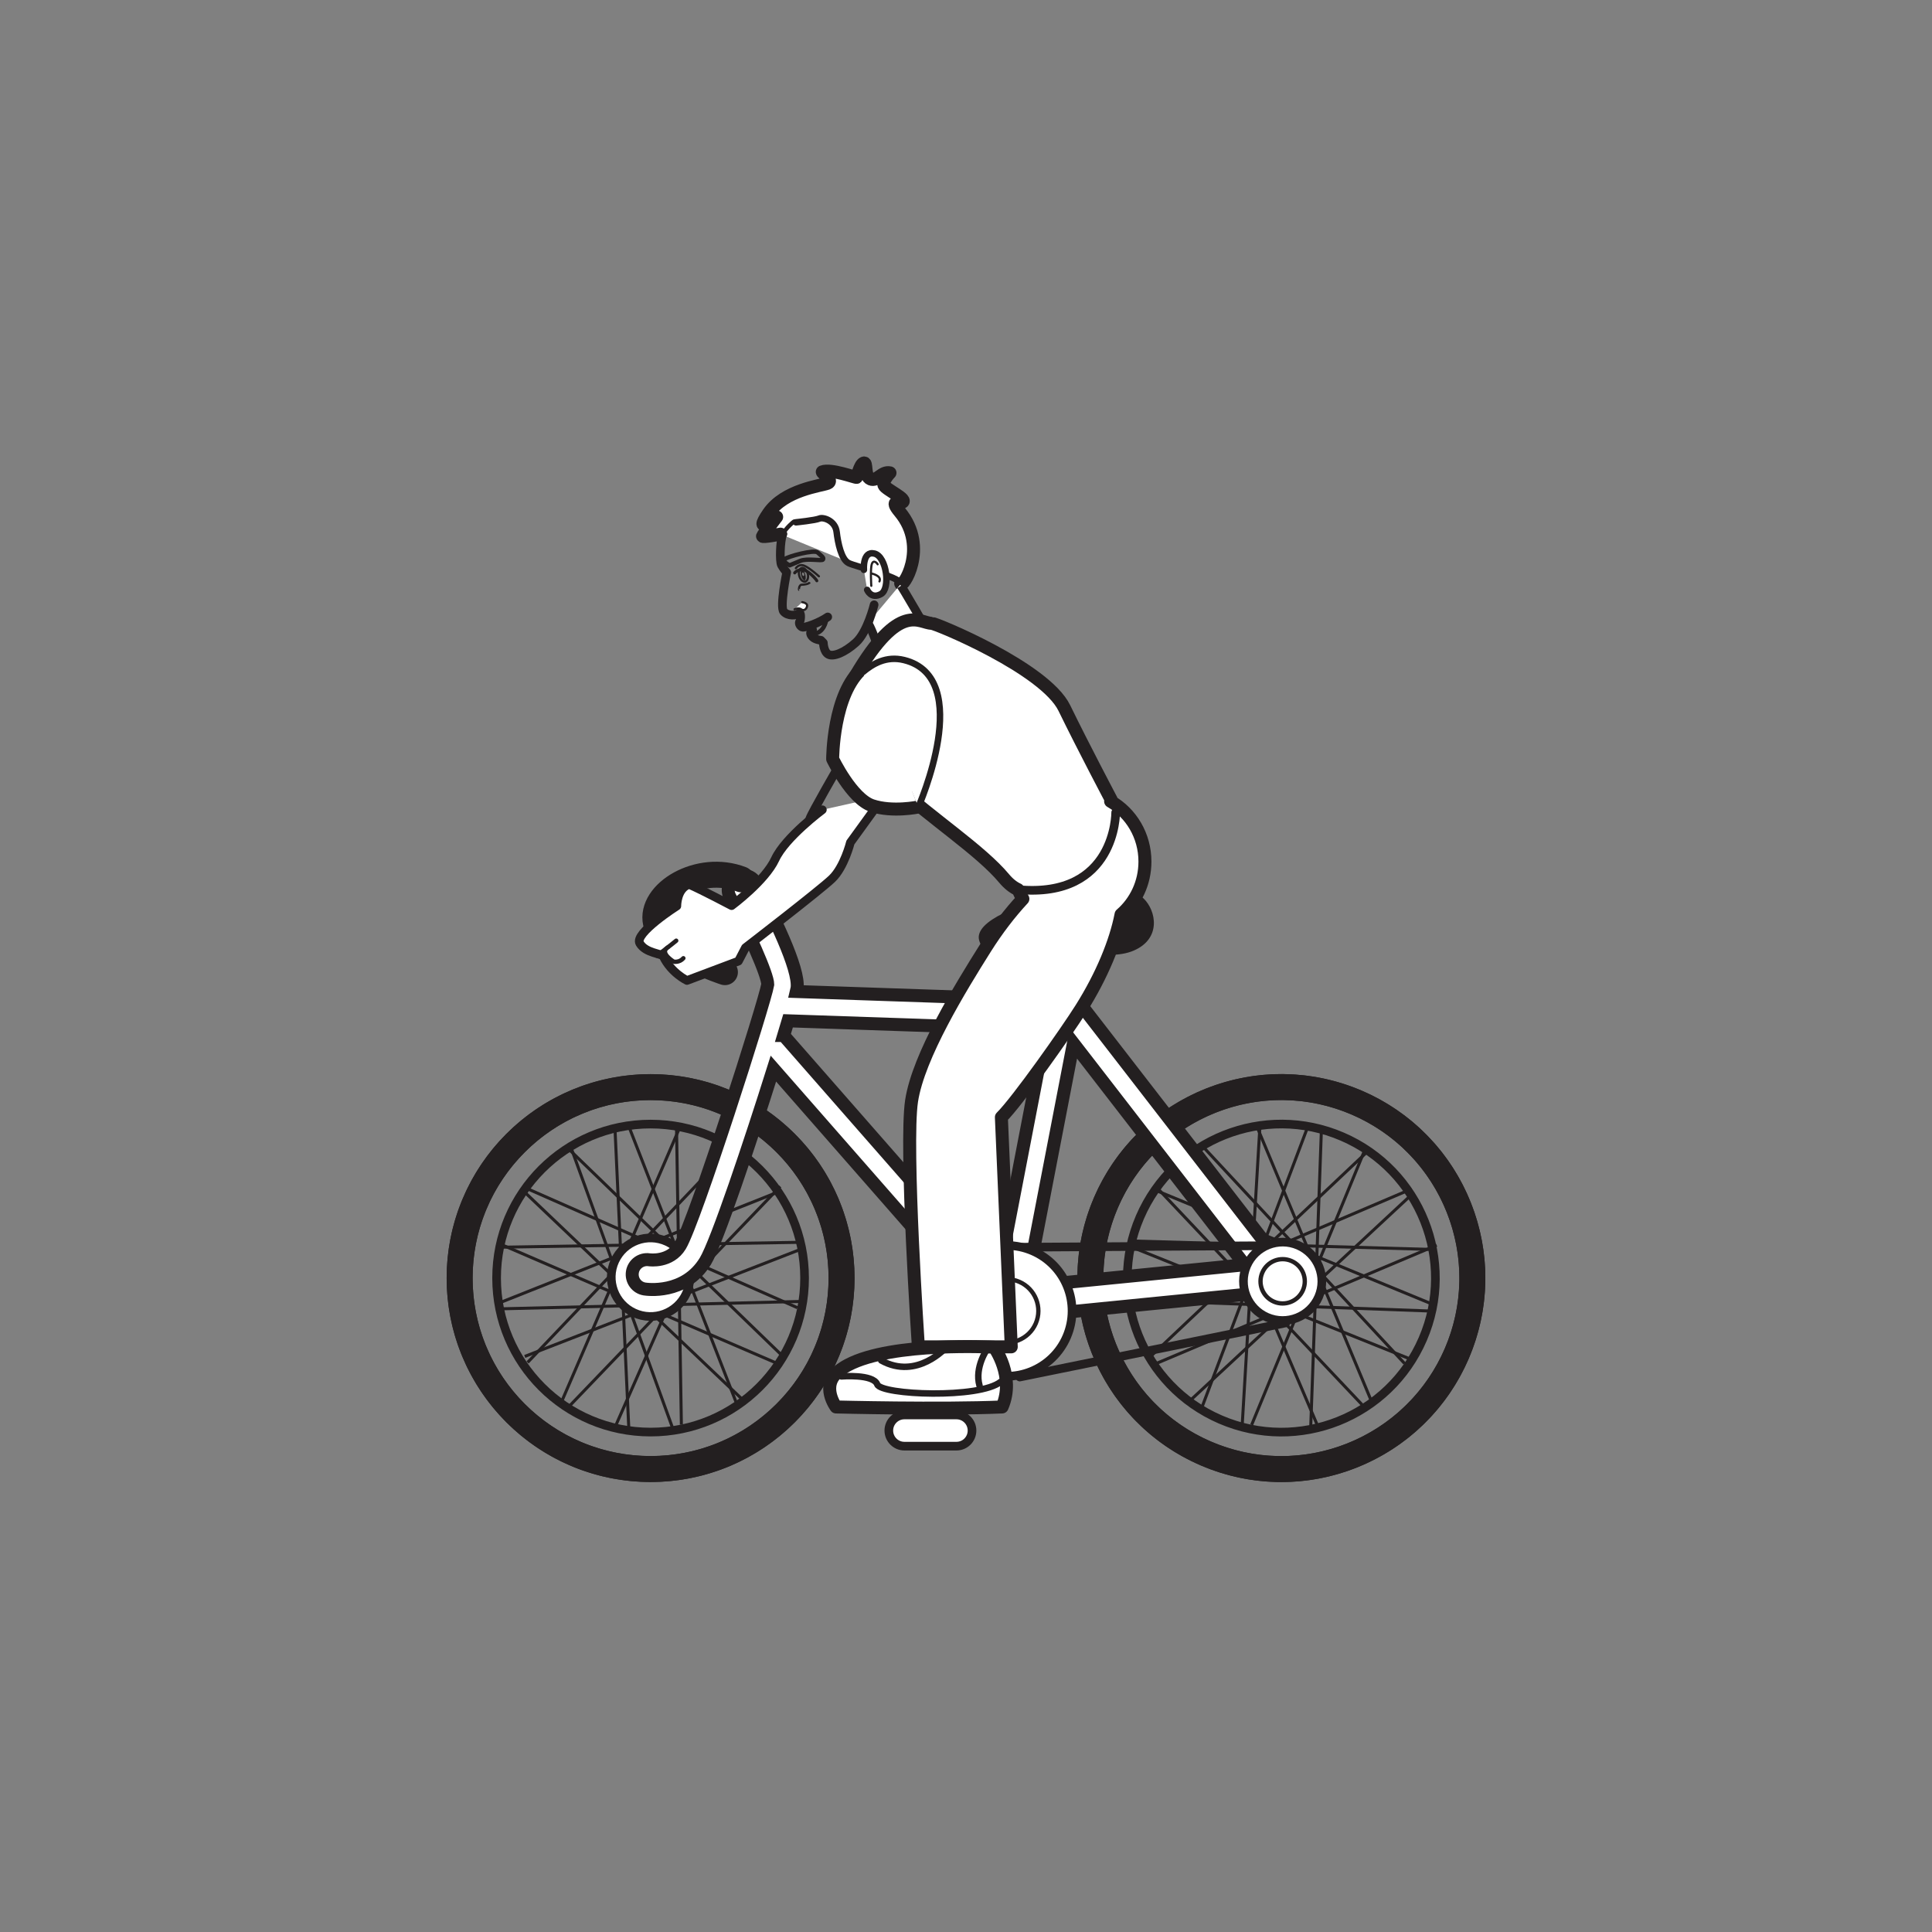 <?xml version="1.0" encoding="UTF-8"?>
<svg xmlns="http://www.w3.org/2000/svg" xmlns:xlink="http://www.w3.org/1999/xlink" width="500pt" height="500pt" viewBox="0 0 500 500" version="1.1">
<rect x="0" y="0" width="500" height="500" fill="#808080" stroke="none"/>
<g id="surface1">
<path style=" stroke:none;fill-rule:evenodd;fill:rgb(13.73%,12.16%,12.549%);fill-opacity:1;" d="M 295.973 232.535 C 299.203 235.648 300.645 242.91 293.383 246.023 C 286.113 249.141 274.699 244.473 268.469 246.023 C 262.246 247.582 254.98 248.625 253.422 243.434 C 251.867 238.242 264.844 233.57 273.656 232.012 C 282.484 230.461 292.746 229.422 295.973 232.535 "/>
<path style="fill-rule:nonzero;fill:rgb(100%,100%,100%);fill-opacity:1;stroke-width:2.24;stroke-linecap:round;stroke-linejoin:round;stroke:rgb(13.73%,12.16%,12.549%);stroke-opacity:1;stroke-miterlimit:4;" d="M 0 0 C 0.367 1.707 1.879 2.824 3.367 2.508 C 4.856 2.188 5.773 0.543 5.402 -1.16 L 1.215 -20.621 C 0.852 -22.328 -0.656 -23.453 -2.144 -23.129 C -3.637 -22.809 -4.555 -21.168 -4.187 -19.465 Z M 0 0 " transform="matrix(1,0,0,-1,252.336,340.234)"/>
<path style=" stroke:none;fill-rule:nonzero;fill:rgb(100%,100%,100%);fill-opacity:1;" d="M 230.027 370.227 C 230.027 368 231.84 366.191 234.062 366.191 L 247.523 366.191 C 249.754 366.191 251.559 368 251.559 370.227 C 251.559 372.457 249.754 374.266 247.523 374.266 L 234.062 374.266 C 231.84 374.266 230.027 372.457 230.027 370.227 "/>
<path style="fill:none;stroke-width:2.24;stroke-linecap:round;stroke-linejoin:round;stroke:rgb(13.73%,12.16%,12.549%);stroke-opacity:1;stroke-miterlimit:4;" d="M 0.001 0.002 C 0.001 2.228 1.813 4.037 4.036 4.037 L 17.497 4.037 C 19.728 4.037 21.532 2.228 21.532 0.002 C 21.532 -2.229 19.728 -4.037 17.497 -4.037 L 4.036 -4.037 C 1.813 -4.037 0.001 -2.229 0.001 0.002 Z M 0.001 0.002 " transform="matrix(1,0,0,-1,230.026,370.228)"/>
<path style="fill:none;stroke-width:0.784;stroke-linecap:round;stroke-linejoin:round;stroke:rgb(13.73%,12.16%,12.549%);stroke-opacity:1;stroke-miterlimit:4;" d="M 0.001 -0.002 C 0.001 -4.4 -3.569 -7.967 -7.968 -7.967 C -12.374 -7.967 -15.94 -4.4 -15.94 -0.002 C -15.94 4.404 -12.374 7.975 -7.968 7.975 C -3.569 7.975 0.001 4.404 0.001 -0.002 Z M 0.001 -0.002 " transform="matrix(1,0,0,-1,176.983,331.404)"/>
<path style="fill:none;stroke-width:0.784;stroke-linecap:butt;stroke-linejoin:miter;stroke:rgb(13.73%,12.16%,12.549%);stroke-opacity:1;stroke-miterlimit:4;" d="M 0.002 0.002 L 3.607 -78.221 " transform="matrix(1,0,0,-1,159.131,291.549)"/>
<path style="fill:none;stroke-width:0.784;stroke-linecap:butt;stroke-linejoin:miter;stroke:rgb(13.73%,12.16%,12.549%);stroke-opacity:1;stroke-miterlimit:4;" d="M 0.001 -0.001 L 1.271 -77.798 " transform="matrix(1,0,0,-1,175.069,290.909)"/>
<path style="fill:none;stroke-width:0.784;stroke-linecap:butt;stroke-linejoin:miter;stroke:rgb(13.73%,12.16%,12.549%);stroke-opacity:1;stroke-miterlimit:4;" d="M -0.002 0.002 L 77.795 1.912 " transform="matrix(1,0,0,-1,129.158,338.736)"/>
<path style="fill:none;stroke-width:0.784;stroke-linecap:butt;stroke-linejoin:miter;stroke:rgb(13.73%,12.16%,12.549%);stroke-opacity:1;stroke-miterlimit:4;" d="M 0.002 0 L 77.795 1.273 " transform="matrix(1,0,0,-1,128.522,322.793)"/>
<path style="fill:none;stroke-width:0.784;stroke-linecap:butt;stroke-linejoin:miter;stroke:rgb(13.73%,12.16%,12.549%);stroke-opacity:1;stroke-miterlimit:4;" d="M -0.002 0.001 L -30.791 -71.468 " transform="matrix(1,0,0,-1,176.049,291.485)"/>
<path style="fill:none;stroke-width:0.784;stroke-linecap:butt;stroke-linejoin:miter;stroke:rgb(13.73%,12.16%,12.549%);stroke-opacity:1;stroke-miterlimit:4;" d="M 0.001 0.001 L -31.37 -71.202 " transform="matrix(1,0,0,-1,190.796,297.567)"/>
<path style="fill:none;stroke-width:0.784;stroke-linecap:butt;stroke-linejoin:miter;stroke:rgb(13.73%,12.16%,12.549%);stroke-opacity:1;stroke-miterlimit:4;" d="M 0 0.001 L 71.469 -30.788 " transform="matrix(1,0,0,-1,129.094,321.817)"/>
<path style="fill:none;stroke-width:0.784;stroke-linecap:butt;stroke-linejoin:miter;stroke:rgb(13.73%,12.16%,12.549%);stroke-opacity:1;stroke-miterlimit:4;" d="M 0.001 -0 L 71.201 -31.371 " transform="matrix(1,0,0,-1,135.178,307.066)"/>
<path style="fill:none;stroke-width:0.784;stroke-linecap:round;stroke-linejoin:round;stroke:rgb(13.73%,12.16%,12.549%);stroke-opacity:1;stroke-miterlimit:4;" d="M 0.001 0.001 C -3.112 -3.112 -8.155 -3.108 -11.273 0.001 C -14.378 3.114 -14.382 8.161 -11.273 11.274 C -8.155 14.388 -3.112 14.388 0.001 11.274 C 3.114 8.161 3.114 3.114 0.001 0.001 Z M 0.001 0.001 " transform="matrix(1,0,0,-1,174.648,337.04)"/>
<path style="fill:none;stroke-width:0.784;stroke-linecap:butt;stroke-linejoin:miter;stroke:rgb(13.73%,12.16%,12.549%);stroke-opacity:1;stroke-miterlimit:4;" d="M 0 0.002 L -53.656 -56.361 " transform="matrix(1,0,0,-1,190.203,296.232)"/>
<path style="fill:none;stroke-width:0.784;stroke-linecap:butt;stroke-linejoin:miter;stroke:rgb(13.73%,12.16%,12.549%);stroke-opacity:1;stroke-miterlimit:4;" d="M -0.001 -0.001 L -54.696 -56.978 " transform="matrix(1,0,0,-1,201.923,307.054)"/>
<path style="fill:none;stroke-width:0.784;stroke-linecap:butt;stroke-linejoin:miter;stroke:rgb(13.73%,12.16%,12.549%);stroke-opacity:1;stroke-miterlimit:4;" d="M -0.001 0 L 56.358 -53.656 " transform="matrix(1,0,0,-1,135.65,308.406)"/>
<path style="fill:none;stroke-width:0.784;stroke-linecap:butt;stroke-linejoin:miter;stroke:rgb(13.73%,12.16%,12.549%);stroke-opacity:1;stroke-miterlimit:4;" d="M 0.001 0.002 L 55.911 -54.104 " transform="matrix(1,0,0,-1,146.468,296.685)"/>
<path style="fill:none;stroke-width:0.784;stroke-linecap:butt;stroke-linejoin:miter;stroke:rgb(13.73%,12.16%,12.549%);stroke-opacity:1;stroke-miterlimit:4;" d="M 0.001 -0 L -72.312 -28.766 " transform="matrix(1,0,0,-1,202.218,308.152)"/>
<path style="fill:none;stroke-width:0.784;stroke-linecap:butt;stroke-linejoin:miter;stroke:rgb(13.73%,12.16%,12.549%);stroke-opacity:1;stroke-miterlimit:4;" d="M 0.002 -0 L -72.533 -28.16 " transform="matrix(1,0,0,-1,208.338,322.883)"/>
<path style="fill:none;stroke-width:0.784;stroke-linecap:butt;stroke-linejoin:miter;stroke:rgb(13.73%,12.16%,12.549%);stroke-opacity:1;stroke-miterlimit:4;" d="M -0.001 -0 L 26.655 -73.586 " transform="matrix(1,0,0,-1,147.564,296.394)"/>
<path style="fill:none;stroke-width:0.784;stroke-linecap:butt;stroke-linejoin:miter;stroke:rgb(13.73%,12.16%,12.549%);stroke-opacity:1;stroke-miterlimit:4;" d="M -0.001 0.002 L 27.534 -70.822 " transform="matrix(1,0,0,-1,162.927,291.975)"/>
<path style="fill:none;stroke-width:6.721;stroke-linecap:round;stroke-linejoin:round;stroke:rgb(13.73%,12.16%,12.549%);stroke-opacity:1;stroke-miterlimit:4;" d="M -0.001 -0 C -0.001 -27.293 -22.13 -49.418 -49.423 -49.418 C -76.712 -49.418 -98.841 -27.293 -98.841 -0 C -98.841 27.297 -76.712 49.422 -49.423 49.422 C -22.13 49.422 -0.001 27.297 -0.001 -0 Z M -0.001 -0 " transform="matrix(1,0,0,-1,217.794,330.766)"/>
<path style="fill:none;stroke-width:2.24;stroke-linecap:round;stroke-linejoin:round;stroke:rgb(13.73%,12.16%,12.549%);stroke-opacity:1;stroke-miterlimit:4;" d="M -0.002 -0 C -0.002 -22.012 -17.846 -39.855 -39.857 -39.855 C -61.861 -39.855 -79.709 -22.012 -79.709 -0 C -79.709 22.012 -61.861 39.855 -39.857 39.855 C -17.846 39.855 -0.002 22.012 -0.002 -0 Z M -0.002 -0 " transform="matrix(1,0,0,-1,208.228,330.766)"/>
<path style="fill:none;stroke-width:6.721;stroke-linecap:round;stroke-linejoin:round;stroke:rgb(13.73%,12.16%,12.549%);stroke-opacity:1;stroke-miterlimit:4;" d="M 0.002 0.001 C -19.295 -19.296 -50.592 -19.296 -69.889 0.001 C -89.189 19.302 -89.189 50.591 -69.889 69.888 C -50.592 89.188 -19.295 89.188 0.002 69.888 C 19.299 50.591 19.299 19.302 0.002 0.001 Z M 0.002 0.001 " transform="matrix(1,0,0,-1,203.318,365.712)"/>
<path style="fill:none;stroke-width:0.784;stroke-linecap:butt;stroke-linejoin:miter;stroke:rgb(13.73%,12.16%,12.549%);stroke-opacity:1;stroke-miterlimit:4;" d="M -0.001 -0.001 L -27.634 -73.27 " transform="matrix(1,0,0,-1,338.642,291.089)"/>
<path style="fill:none;stroke-width:0.784;stroke-linecap:butt;stroke-linejoin:miter;stroke:rgb(13.73%,12.16%,12.549%);stroke-opacity:1;stroke-miterlimit:4;" d="M -0.001 0 L -29.61 -71.953 " transform="matrix(1,0,0,-1,353.532,296.812)"/>
<path style="fill:none;stroke-width:0.784;stroke-linecap:butt;stroke-linejoin:miter;stroke:rgb(13.73%,12.16%,12.549%);stroke-opacity:1;stroke-miterlimit:4;" d="M 0.002 0.001 L 72.205 -29.022 " transform="matrix(1,0,0,-1,292.443,322.567)"/>
<path style="fill:none;stroke-width:0.784;stroke-linecap:butt;stroke-linejoin:miter;stroke:rgb(13.73%,12.16%,12.549%);stroke-opacity:1;stroke-miterlimit:4;" d="M -0.001 0.002 L 71.952 -29.607 " transform="matrix(1,0,0,-1,298.169,307.678)"/>
<path style="fill:none;stroke-width:0.784;stroke-linecap:round;stroke-linejoin:round;stroke:rgb(13.73%,12.16%,12.549%);stroke-opacity:1;stroke-miterlimit:4;" d="M 0.002 0.001 C -3.272 -2.94 -8.307 -2.675 -11.248 0.599 C -14.193 3.868 -13.928 8.907 -10.658 11.853 C -7.385 14.798 -2.342 14.528 0.6 11.259 C 3.545 7.981 3.275 2.942 0.002 0.001 Z M 0.002 0.001 " transform="matrix(1,0,0,-1,336.514,337.653)"/>
<path style="fill:none;stroke-width:0.784;stroke-linecap:butt;stroke-linejoin:miter;stroke:rgb(13.73%,12.16%,12.549%);stroke-opacity:1;stroke-miterlimit:4;" d="M 0.001 0.002 L -56.558 -53.451 " transform="matrix(1,0,0,-1,354.206,297.725)"/>
<path style="fill:none;stroke-width:0.784;stroke-linecap:butt;stroke-linejoin:miter;stroke:rgb(13.73%,12.16%,12.549%);stroke-opacity:1;stroke-miterlimit:4;" d="M 0.002 -0.001 L -56.979 -52.981 " transform="matrix(1,0,0,-1,365.338,309.147)"/>
<path style="fill:none;stroke-width:0.784;stroke-linecap:butt;stroke-linejoin:miter;stroke:rgb(13.73%,12.16%,12.549%);stroke-opacity:1;stroke-miterlimit:4;" d="M -0.001 -0 L 53.452 -56.555 " transform="matrix(1,0,0,-1,299.079,307.004)"/>
<path style="fill:none;stroke-width:0.784;stroke-linecap:butt;stroke-linejoin:miter;stroke:rgb(13.73%,12.16%,12.549%);stroke-opacity:1;stroke-miterlimit:4;" d="M 0.002 0.002 L 52.982 -56.982 " transform="matrix(1,0,0,-1,310.502,295.869)"/>
<path style="fill:none;stroke-width:0.784;stroke-linecap:butt;stroke-linejoin:miter;stroke:rgb(13.73%,12.16%,12.549%);stroke-opacity:1;stroke-miterlimit:4;" d="M -0.001 0.001 L -71.575 -30.534 " transform="matrix(1,0,0,-1,365.325,307.688)"/>
<path style="fill:none;stroke-width:0.784;stroke-linecap:butt;stroke-linejoin:miter;stroke:rgb(13.73%,12.16%,12.549%);stroke-opacity:1;stroke-miterlimit:4;" d="M 0 -0.002 L -72.781 -30.686 " transform="matrix(1,0,0,-1,371.812,322.264)"/>
<path style="fill:none;stroke-width:0.784;stroke-linecap:butt;stroke-linejoin:miter;stroke:rgb(13.73%,12.16%,12.549%);stroke-opacity:1;stroke-miterlimit:4;" d="M 0.001 0.002 L 30.532 -71.576 " transform="matrix(1,0,0,-1,310.405,297.283)"/>
<path style="fill:none;stroke-width:0.784;stroke-linecap:butt;stroke-linejoin:miter;stroke:rgb(13.73%,12.16%,12.549%);stroke-opacity:1;stroke-miterlimit:4;" d="M -0.002 0.001 L 29.939 -71.811 " transform="matrix(1,0,0,-1,324.978,290.798)"/>
<path style="fill:none;stroke-width:0.784;stroke-linecap:butt;stroke-linejoin:miter;stroke:rgb(13.73%,12.16%,12.549%);stroke-opacity:1;stroke-miterlimit:4;" d="M 0.001 -0.001 L -77.784 2.194 " transform="matrix(1,0,0,-1,371.64,323.386)"/>
<path style="fill:none;stroke-width:0.784;stroke-linecap:butt;stroke-linejoin:miter;stroke:rgb(13.73%,12.16%,12.549%);stroke-opacity:1;stroke-miterlimit:4;" d="M -0 -0.002 L -77.754 2.83 " transform="matrix(1,0,0,-1,371.434,339.338)"/>
<path style="fill:none;stroke-width:0.784;stroke-linecap:butt;stroke-linejoin:miter;stroke:rgb(13.73%,12.16%,12.549%);stroke-opacity:1;stroke-miterlimit:4;" d="M -0.001 0 L -4.634 -78.125 " transform="matrix(1,0,0,-1,326.099,290.969)"/>
<path style="fill:none;stroke-width:0.784;stroke-linecap:butt;stroke-linejoin:miter;stroke:rgb(13.73%,12.16%,12.549%);stroke-opacity:1;stroke-miterlimit:4;" d="M 0 -0.001 L -2.73 -75.938 " transform="matrix(1,0,0,-1,341.957,292.983)"/>
<path style="fill:none;stroke-width:6.721;stroke-linecap:round;stroke-linejoin:round;stroke:rgb(13.73%,12.16%,12.549%);stroke-opacity:1;stroke-miterlimit:4;" d="M 0.002 -0 C -10.795 -25.066 -39.877 -36.633 -64.939 -25.836 C -90.006 -15.035 -101.568 14.039 -90.775 39.102 C -79.971 64.172 -50.897 75.738 -25.834 64.934 C -0.772 54.141 10.799 25.066 0.002 -0 Z M 0.002 -0 " transform="matrix(1,0,0,-1,377.002,350.316)"/>
<path style="fill:none;stroke-width:2.24;stroke-linecap:round;stroke-linejoin:round;stroke:rgb(13.73%,12.16%,12.549%);stroke-opacity:1;stroke-miterlimit:4;" d="M 0 0.002 C -8.707 -20.213 -32.152 -29.549 -52.367 -20.834 C -72.586 -12.123 -81.914 11.318 -73.199 31.533 C -64.492 51.752 -41.047 61.08 -20.836 52.373 C -0.617 43.654 8.715 20.213 0 0.002 Z M 0 0.002 " transform="matrix(1,0,0,-1,368.215,346.533)"/>
<path style="fill:none;stroke-width:6.721;stroke-linecap:round;stroke-linejoin:round;stroke:rgb(13.73%,12.16%,12.549%);stroke-opacity:1;stroke-miterlimit:4;" d="M 0 0.001 C -25.359 -10.085 -54.094 2.29 -64.184 27.649 C -74.273 53.013 -61.895 81.747 -36.539 91.841 C -11.172 101.927 17.559 89.548 27.648 64.189 C 37.738 38.829 25.355 10.091 0 0.001 Z M 0 0.001 " transform="matrix(1,0,0,-1,349.883,376.685)"/>
<path style=" stroke:none;fill-rule:nonzero;fill:rgb(100%,100%,100%);fill-opacity:1;" d="M 177.598 334.793 C 175.246 339.895 169.211 342.121 164.109 339.777 C 159.012 337.434 156.777 331.395 159.125 326.293 C 161.477 321.191 167.512 318.961 172.609 321.312 C 177.715 323.652 179.945 329.695 177.598 334.793 "/>
<path style="fill:none;stroke-width:2.24;stroke-linecap:round;stroke-linejoin:round;stroke:rgb(13.73%,12.16%,12.549%);stroke-opacity:1;stroke-miterlimit:4;" d="M 0.001 0.001 C -2.351 -5.101 -8.386 -7.327 -13.487 -4.983 C -18.585 -2.64 -20.819 3.399 -18.472 8.501 C -16.12 13.602 -10.085 15.833 -4.987 13.481 C 0.118 11.142 2.349 5.099 0.001 0.001 Z M 0.001 0.001 " transform="matrix(1,0,0,-1,177.597,334.794)"/>
<path style=" stroke:none;fill-rule:nonzero;fill:rgb(100%,100%,100%);fill-opacity:1;" d="M 265.656 332.914 L 277.793 270.004 C 286.852 281.715 316.098 319.52 322.129 327.32 C 313.172 328.203 279.219 331.574 265.656 332.914 M 202.816 267.984 L 202.812 267.984 C 203.223 266.629 203.602 265.363 203.953 264.184 C 212.805 264.484 256.328 265.973 270.68 266.465 L 258.199 331.191 C 247.906 319.449 202.816 267.984 202.816 267.984 M 332.414 328.105 L 280.125 260.512 C 279.996 260.352 279.848 260.219 279.703 260.082 L 282.344 245.297 C 282.738 243.227 281.383 241.215 279.305 240.82 C 277.23 240.418 275.223 241.773 274.824 243.848 L 272.152 258.855 L 206.094 256.602 C 206.184 256.23 206.25 255.918 206.281 255.742 C 206.984 250.785 199.934 236.57 195.66 228.539 C 194.672 226.676 192.359 225.965 190.484 226.953 C 188.629 227.945 187.914 230.262 188.914 232.133 C 193.648 241.051 198.711 252.281 198.691 254.781 C 197.988 259.23 179.812 316.16 176.02 322.406 C 173.379 326.742 168.215 326.055 168 326.027 C 165.922 325.73 163.977 327.156 163.66 329.227 C 163.34 331.305 164.727 333.242 166.801 333.586 C 167.219 333.652 177.207 335.18 182.555 326.379 C 185.492 321.547 194.148 295.656 200.156 276.559 L 255.723 339.977 C 256.09 340.395 256.539 340.703 257.023 340.926 C 257.516 342.027 258.516 342.883 259.793 343.133 C 261.633 343.488 263.418 342.449 264.07 340.762 L 329.762 334.254 C 331.145 334.113 332.348 333.238 332.898 331.961 C 333.449 330.684 333.258 329.207 332.414 328.105 "/>
<path style="fill:none;stroke-width:3.361;stroke-linecap:butt;stroke-linejoin:miter;stroke:rgb(13.73%,12.16%,12.549%);stroke-opacity:1;stroke-miterlimit:4;" d="M 0.001 0.002 L 12.138 62.912 C 21.196 51.201 50.442 13.396 56.474 5.596 C 47.517 4.713 13.563 1.342 0.001 0.002 Z M -62.839 64.932 L -62.843 64.932 C -62.433 66.287 -62.054 67.553 -61.702 68.732 C -52.851 68.432 -9.327 66.943 5.024 66.451 L -7.456 1.725 C -17.749 13.467 -62.839 64.932 -62.839 64.932 Z M 66.759 4.811 L 14.47 72.404 C 14.341 72.564 14.192 72.697 14.048 72.834 L 16.688 87.619 C 17.083 89.689 15.728 91.701 13.649 92.096 C 11.575 92.498 9.567 91.143 9.169 89.068 L 6.497 74.061 L -59.562 76.314 C -59.472 76.686 -59.405 76.998 -59.374 77.174 C -58.671 82.131 -65.722 96.346 -69.995 104.377 C -70.983 106.24 -73.296 106.951 -75.171 105.963 C -77.026 104.971 -77.741 102.654 -76.741 100.783 C -72.007 91.865 -66.944 80.635 -66.964 78.135 C -67.667 73.686 -85.843 16.756 -89.636 10.51 C -92.276 6.174 -97.44 6.861 -97.655 6.889 C -99.733 7.186 -101.679 5.76 -101.995 3.689 C -102.315 1.611 -100.929 -0.326 -98.855 -0.67 C -98.437 -0.736 -88.448 -2.264 -83.101 6.537 C -80.163 11.369 -71.507 37.26 -65.499 56.357 L -9.933 -7.061 C -9.565 -7.479 -9.116 -7.787 -8.632 -8.01 C -8.14 -9.111 -7.14 -9.967 -5.862 -10.217 C -4.022 -10.572 -2.237 -9.533 -1.585 -7.846 L 64.106 -1.338 C 65.489 -1.197 66.692 -0.322 67.243 0.955 C 67.794 2.232 67.603 3.709 66.759 4.811 Z M 66.759 4.811 " transform="matrix(1,0,0,-1,265.655,332.916)"/>
<path style="fill-rule:nonzero;fill:rgb(100%,100%,100%);fill-opacity:1;stroke-width:2.24;stroke-linecap:round;stroke-linejoin:round;stroke:rgb(13.73%,12.16%,12.549%);stroke-opacity:1;stroke-miterlimit:4;" d="M -0.002 0 L 69.713 0.422 " transform="matrix(1,0,0,-1,261.369,322.793)"/>
<path style="fill-rule:nonzero;fill:rgb(100%,100%,100%);fill-opacity:1;stroke-width:2.24;stroke-linecap:round;stroke-linejoin:round;stroke:rgb(13.73%,12.16%,12.549%);stroke-opacity:1;stroke-miterlimit:4;" d="M -0.002 -0.001 L -68.869 -14.024 " transform="matrix(1,0,0,-1,332.783,342.351)"/>
<path style=" stroke:none;fill-rule:nonzero;fill:rgb(100%,100%,100%);fill-opacity:1;" d="M 276.066 345.949 C 272.375 354.523 262.418 358.488 253.84 354.793 C 245.258 351.094 241.297 341.141 244.992 332.559 C 248.688 323.977 258.645 320.02 267.227 323.715 C 275.805 327.418 279.762 337.367 276.066 345.949 "/>
<path style="fill:none;stroke-width:2.24;stroke-linecap:round;stroke-linejoin:round;stroke:rgb(13.73%,12.16%,12.549%);stroke-opacity:1;stroke-miterlimit:4;" d="M -0.001 -0 C -3.692 -8.574 -13.649 -12.539 -22.228 -8.844 C -30.81 -5.145 -34.771 4.809 -31.075 13.391 C -27.38 21.973 -17.423 25.93 -8.841 22.234 C -0.263 18.531 3.694 8.582 -0.001 -0 Z M -0.001 -0 " transform="matrix(1,0,0,-1,276.067,345.949)"/>
<path style=" stroke:none;fill-rule:nonzero;fill:rgb(100%,100%,100%);fill-opacity:1;" d="M 268.059 342.5 C 266.27 346.652 261.445 348.57 257.289 346.781 C 253.133 344.988 251.211 340.168 253.008 336.012 C 254.797 331.855 259.621 329.938 263.773 331.723 C 267.93 333.52 269.844 338.34 268.059 342.5 "/>
<path style="fill:none;stroke-width:1.12;stroke-linecap:round;stroke-linejoin:round;stroke:rgb(13.73%,12.16%,12.549%);stroke-opacity:1;stroke-miterlimit:4;" d="M -0.001 -0.001 C -1.79 -4.153 -6.614 -6.071 -10.771 -4.282 C -14.927 -2.489 -16.849 2.331 -15.052 6.487 C -13.263 10.644 -8.439 12.562 -4.286 10.776 C -0.13 8.979 1.784 4.159 -0.001 -0.001 Z M -0.001 -0.001 " transform="matrix(1,0,0,-1,268.06,342.499)"/>
<path style=" stroke:none;fill-rule:nonzero;fill:rgb(100%,100%,100%);fill-opacity:1;" d="M 341.27 335.617 C 339.047 340.766 333.082 343.137 327.938 340.922 C 322.789 338.707 320.414 332.73 322.633 327.59 C 324.844 322.441 330.816 320.07 335.965 322.281 C 341.113 324.5 343.48 330.473 341.27 335.617 "/>
<path style="fill:none;stroke-width:2.24;stroke-linecap:round;stroke-linejoin:round;stroke:rgb(13.73%,12.16%,12.549%);stroke-opacity:1;stroke-miterlimit:4;" d="M 0.002 0.001 C -2.221 -5.147 -8.186 -7.519 -13.33 -5.304 C -18.479 -3.089 -20.854 2.888 -18.635 8.028 C -16.424 13.177 -10.451 15.548 -5.303 13.337 C -0.154 11.118 2.213 5.146 0.002 0.001 Z M 0.002 0.001 " transform="matrix(1,0,0,-1,341.268,335.618)"/>
<path style=" stroke:none;fill-rule:nonzero;fill:rgb(100%,100%,100%);fill-opacity:1;" d="M 337.211 333.871 C 335.957 336.777 332.59 338.117 329.684 336.867 C 326.773 335.609 325.434 332.238 326.691 329.336 C 327.941 326.426 331.312 325.086 334.219 326.34 C 337.121 327.59 338.469 330.965 337.211 333.871 "/>
<path style="fill:none;stroke-width:1.12;stroke-linecap:round;stroke-linejoin:round;stroke:rgb(13.73%,12.16%,12.549%);stroke-opacity:1;stroke-miterlimit:4;" d="M 0 -0.001 C -1.254 -2.907 -4.621 -4.247 -7.527 -2.997 C -10.437 -1.739 -11.777 1.632 -10.519 4.534 C -9.269 7.444 -5.898 8.784 -2.992 7.53 C -0.09 6.28 1.258 2.905 0 -0.001 Z M 0 -0.001 " transform="matrix(1,0,0,-1,337.211,333.87)"/>
<path style="fill:none;stroke-width:6.721;stroke-linecap:round;stroke-linejoin:round;stroke:rgb(13.73%,12.16%,12.549%);stroke-opacity:1;stroke-miterlimit:4;" d="M -0 0.001 C -11.051 4.251 -23.805 -3.612 -22.105 -11.265 C -20.406 -18.917 -4.254 -24.022 -4.254 -24.022 " transform="matrix(1,0,0,-1,191.863,227.571)"/>
<path style="fill:none;stroke-width:2.24;stroke-linecap:round;stroke-linejoin:round;stroke:rgb(13.73%,12.16%,12.549%);stroke-opacity:1;stroke-miterlimit:4;" d="M 0 -0.001 C 0 -0.001 -7.047 -12.228 -7.484 -13.599 " transform="matrix(1,0,0,-1,217.078,198.237)"/>
<path style="fill-rule:nonzero;fill:rgb(100%,100%,100%);fill-opacity:1;stroke-width:2.24;stroke-linecap:round;stroke-linejoin:round;stroke:rgb(13.73%,12.16%,12.549%);stroke-opacity:1;stroke-miterlimit:4;" d="M -0.002 -0.001 L -8.725 -12.04 C -8.725 -12.04 -10.299 -18.372 -13.471 -21.415 C -16.65 -24.45 -35.885 -39.263 -35.885 -39.263 L -37.697 -42.739 L -51.01 -47.747 C -51.01 -47.747 -55.072 -45.833 -57.139 -41.532 C -57.518 -40.743 -61.682 -40.731 -63.225 -38.146 C -64.779 -35.563 -53.635 -28.474 -53.635 -28.474 C -53.635 -28.474 -53.686 -23.939 -50.451 -22.884 C -46.947 -24.415 -39.463 -28.38 -39.463 -28.38 C -39.463 -28.38 -30.811 -21.997 -28.189 -16.345 C -25.568 -10.692 -15.978 -3.571 -15.978 -3.571 " transform="matrix(1,0,0,-1,228.803,205.999)"/>
<path style="fill-rule:nonzero;fill:rgb(100%,100%,100%);fill-opacity:1;stroke-width:1.12;stroke-linecap:round;stroke-linejoin:round;stroke:rgb(13.73%,12.16%,12.549%);stroke-opacity:1;stroke-miterlimit:4;" d="M 0 0.001 C -0.598 -0.534 -4.988 -3.897 -4.988 -3.897 " transform="matrix(1,0,0,-1,175.004,243.446)"/>
<path style="fill-rule:nonzero;fill:rgb(100%,100%,100%);fill-opacity:1;stroke-width:1.12;stroke-linecap:round;stroke-linejoin:round;stroke:rgb(13.73%,12.16%,12.549%);stroke-opacity:1;stroke-miterlimit:4;" d="M 0.001 0.002 C -1.03 -1.178 -2.479 -0.9 -2.479 -0.9 C -2.479 -0.9 -6.233 1.346 -4.108 2.736 " transform="matrix(1,0,0,-1,176.855,247.986)"/>
<path style="fill-rule:nonzero;fill:rgb(100%,100%,100%);fill-opacity:1;stroke-width:3.361;stroke-linecap:round;stroke-linejoin:round;stroke:rgb(13.73%,12.16%,12.549%);stroke-opacity:1;stroke-miterlimit:4;" d="M 0 -0.002 C 0.246 -1.732 7.543 9.217 -0.258 18.561 C -3.004 21.846 -0.215 20.772 0.324 20.975 C 2.191 21.674 -3.922 24.315 -4.328 25.452 C -4.73 26.592 -2.883 28.514 -2.766 28.631 C -4.906 29.1 -6.062 26.331 -7.793 27.038 C -9.535 27.752 -8.586 31.592 -9.594 31.17 C -10.598 30.748 -11.219 27.631 -11.398 27.467 C -11.582 27.307 -18.086 29.784 -20.289 28.889 C -20.488 28.659 -17.172 26.608 -18.926 25.932 C -20.676 25.256 -30.016 24.272 -34.211 18.174 C -38.41 12.081 -32.094 17.229 -32.094 17.229 C -32.094 17.229 -35.629 12.643 -35.75 12.248 C -35.871 11.85 -31.109 12.772 -31.109 12.772 " transform="matrix(1,0,0,-1,233.094,151.006)"/>
<path style="fill-rule:nonzero;fill:rgb(100%,100%,100%);fill-opacity:1;stroke-width:1.68;stroke-linecap:round;stroke-linejoin:round;stroke:rgb(13.73%,12.16%,12.549%);stroke-opacity:1;stroke-miterlimit:4;" d="M -0.001 0 C -0.001 0 4.983 0.512 6.034 0.965 C 7.101 1.422 10.186 0.402 10.522 -2.488 C 10.862 -5.379 11.729 -9.594 13.616 -10.547 C 15.507 -11.492 26.851 -14.098 27.097 -15.832 " transform="matrix(1,0,0,-1,205.997,135.176)"/>
<path style="fill-rule:nonzero;fill:rgb(100%,100%,100%);fill-opacity:1;stroke-width:1.68;stroke-linecap:round;stroke-linejoin:round;stroke:rgb(13.73%,12.16%,12.549%);stroke-opacity:1;stroke-miterlimit:4;" d="M 0.001 -0 C 0.001 -0 -0.397 4.984 2.739 4.21 C 5.88 3.441 6.954 -4.875 4.403 -6.274 C 1.864 -7.668 0.845 -5.184 0.845 -5.184 " transform="matrix(1,0,0,-1,223.577,147.476)"/>
<path style="fill:none;stroke-width:0.56;stroke-linecap:round;stroke-linejoin:round;stroke:rgb(13.73%,12.16%,12.549%);stroke-opacity:1;stroke-miterlimit:4;" d="M -0.001 0.001 C -0.063 0.204 -1.048 1.348 -1.493 0.098 C -1.942 -1.148 -1.642 -5.574 -1.642 -5.574 " transform="matrix(1,0,0,-1,227.134,146.04)"/>
<path style="fill:none;stroke-width:0.56;stroke-linecap:round;stroke-linejoin:round;stroke:rgb(13.73%,12.16%,12.549%);stroke-opacity:1;stroke-miterlimit:4;" d="M -0.001 0.002 C -0.001 0.002 2.69 -0.561 2.019 -2.041 " transform="matrix(1,0,0,-1,225.583,148.431)"/>
<path style="fill-rule:nonzero;fill:rgb(100%,100%,100%);fill-opacity:1;stroke-width:0.56;stroke-linecap:round;stroke-linejoin:round;stroke:rgb(13.73%,12.16%,12.549%);stroke-opacity:1;stroke-miterlimit:4;" d="M 0.001 0.002 C 0.001 0.002 1.458 -0.17 1.251 -1.072 C 1.048 -1.971 0.286 -2.287 -0.284 -1.826 C -0.866 -1.365 -1.979 -1.838 -1.979 -1.838 " transform="matrix(1,0,0,-1,207.612,155.846)"/>
<path style="fill:none;stroke-width:1.12;stroke-linecap:round;stroke-linejoin:round;stroke:rgb(13.73%,12.16%,12.549%);stroke-opacity:1;stroke-miterlimit:4;" d="M 0.001 0.001 C 0.001 0.001 -2.015 0.973 -1.237 1.629 C -0.46 2.297 6.356 4.149 7.259 3.321 C 8.157 2.497 8.974 1.989 8.645 1.508 C 8.337 1.028 4.599 1.922 2.728 1.137 C 0.864 0.348 0.001 0.001 0.001 0.001 Z M 0.001 0.001 " transform="matrix(1,0,0,-1,204.351,146.309)"/>
<path style="fill:none;stroke-width:0.784;stroke-linecap:round;stroke-linejoin:round;stroke:rgb(13.73%,12.16%,12.549%);stroke-opacity:1;stroke-miterlimit:4;" d="M -0 -0.001 C -0 -0.001 0.652 0.909 2.094 0.795 C 3.531 0.682 5.668 -1.783 5.73 -2.04 " transform="matrix(1,0,0,-1,205.664,148.26)"/>
<path style="fill:none;stroke-width:0.56;stroke-linecap:round;stroke-linejoin:round;stroke:rgb(13.73%,12.16%,12.549%);stroke-opacity:1;stroke-miterlimit:4;" d="M 0.002 0.001 C 0.002 0.001 0.787 1.224 2.186 0.646 C 3.584 0.067 5.971 -2.097 5.971 -2.097 " transform="matrix(1,0,0,-1,205.963,147.052)"/>
<path style=" stroke:none;fill-rule:nonzero;fill:rgb(13.73%,12.16%,12.549%);fill-opacity:1;" d="M 207.594 148.68 C 207.523 148.426 207.594 148.191 207.734 148.152 C 207.879 148.109 208.047 148.285 208.117 148.539 C 208.188 148.793 208.125 149.027 207.984 149.066 C 207.84 149.102 207.664 148.93 207.594 148.68 M 207.336 148.973 C 207.539 149.723 207.945 150.266 208.246 150.184 C 208.539 150.105 208.621 149.43 208.41 148.68 C 208.211 147.938 207.801 147.395 207.504 147.477 C 207.207 147.555 207.133 148.227 207.336 148.973 "/>
<path style="fill:none;stroke-width:0.56;stroke-linecap:butt;stroke-linejoin:miter;stroke:rgb(13.73%,12.16%,12.549%);stroke-opacity:1;stroke-miterlimit:4;" d="M -0 0 C 0.262 -0.969 0.965 -1.629 1.562 -1.461 C 2.168 -1.297 2.441 -0.375 2.18 0.594 C 1.922 1.563 1.211 2.215 0.609 2.055 C 0.008 1.887 -0.27 0.969 -0 0 Z M -0 0 " transform="matrix(1,0,0,-1,206.852,149.047)"/>
<path style="fill:none;stroke-width:0.56;stroke-linecap:butt;stroke-linejoin:miter;stroke:rgb(13.73%,12.16%,12.549%);stroke-opacity:1;stroke-miterlimit:4;" d="M -0.002 0.001 C -0.107 -0.03 -0.01 1.29 0.654 1.306 C 1.326 1.317 2.479 1.458 2.795 1.938 " transform="matrix(1,0,0,-1,206.799,152.634)"/>
<path style="fill:none;stroke-width:2.24;stroke-linecap:round;stroke-linejoin:round;stroke:rgb(13.73%,12.16%,12.549%);stroke-opacity:1;stroke-miterlimit:4;" d="M -0.001 -0.001 C -0.032 -0.068 -0.06 -0.13 -0.087 -0.197 C -0.689 -1.712 -0.903 -7.119 -0.356 -8.095 C 0.183 -9.076 0.983 -9.931 0.983 -9.931 C 0.983 -9.931 -0.868 -18.876 0.202 -20.103 C 1.265 -21.334 3.581 -21.154 4.155 -20.548 C 4.722 -19.943 4.671 -22.263 4.378 -22.626 C 4.077 -22.986 4.296 -23.775 4.948 -24.107 C 5.601 -24.431 9.585 -22.923 11.604 -21.49 " transform="matrix(1,0,0,-1,202.614,138.174)"/>
<path style="fill:none;stroke-width:1.084;stroke-linecap:round;stroke-linejoin:round;stroke:rgb(13.73%,12.16%,12.549%);stroke-opacity:1;stroke-miterlimit:4;" d="M -0.001 -0.002 C -0.169 0.01 -2.208 -1.783 -2.946 -3.228 " transform="matrix(1,0,0,-1,205.564,134.944)"/>
<path style="fill:none;stroke-width:1.12;stroke-linecap:round;stroke-linejoin:round;stroke:rgb(13.73%,12.16%,12.549%);stroke-opacity:1;stroke-miterlimit:4;" d="M -0.002 -0.001 C -0.002 -0.001 -0.236 -2.696 -2.381 -3.614 C -3.393 -3.825 -3.709 -1.481 -3.709 -1.481 " transform="matrix(1,0,0,-1,213.846,160.226)"/>
<path style="fill-rule:nonzero;fill:rgb(100%,100%,100%);fill-opacity:1;stroke-width:2.24;stroke-linecap:butt;stroke-linejoin:round;stroke:rgb(13.73%,12.16%,12.549%);stroke-opacity:1;stroke-miterlimit:4;" d="M -0.001 -0.002 C -0.169 0.627 8.589 -14.318 6.855 -11.994 C 6.855 -11.994 7.522 -12.326 9.065 -14.053 C 10.612 -15.783 -5.743 -27.689 -9.067 -24.99 C -12.392 -22.291 -5.993 -15.369 -5.993 -15.369 C -5.993 -15.369 -7.864 -10.127 -8.372 -10.01 " transform="matrix(1,0,0,-1,232.962,151.33)"/>
<path style="fill:none;stroke-width:2.24;stroke-linecap:round;stroke-linejoin:round;stroke:rgb(13.73%,12.16%,12.549%);stroke-opacity:1;stroke-miterlimit:4;" d="M -0.001 0.001 C -0.001 0.001 -1.204 -0.655 0.011 -1.874 C 0.726 -2.589 2.14 -2.71 2.14 -2.71 L 2.78 -3.37 C 2.78 -3.37 2.835 -5.667 4.089 -6.362 C 5.339 -7.065 8.253 -5.936 11.186 -3.311 C 14.21 -0.604 15.917 6.478 15.917 6.478 " transform="matrix(1,0,0,-1,210.302,162.989)"/>
<path style=" stroke:none;fill-rule:nonzero;fill:rgb(100%,100%,100%);fill-opacity:1;" d="M 296.309 222.98 C 296.309 216.254 292.723 210.406 287.426 207.371 C 287.535 207.133 287.594 207.004 287.594 207.004 C 287.594 207.004 280.465 193.535 275.445 183.234 C 270.426 172.934 242.203 161.312 241.109 161.312 C 237.941 161.312 232.922 155.242 221.305 175.047 C 209.68 194.855 247.711 212.812 259.859 227.34 C 261.039 228.746 262.246 229.676 263.473 230.238 C 263.828 231.07 264.246 231.871 264.719 232.633 C 261.359 236.258 258.039 240.562 254.98 245.422 C 248.621 255.531 237.68 273.293 235.914 284.918 C 234.156 296.539 237.676 348.562 237.676 348.562 L 261.711 348.562 L 259.156 289.141 C 263.27 285.102 276.062 266.965 279.797 261.023 C 285.211 252.41 288.75 243.754 290.125 236.676 C 293.902 233.406 296.309 228.492 296.309 222.98 "/>
<path style="fill:none;stroke-width:3.361;stroke-linecap:round;stroke-linejoin:round;stroke:rgb(13.73%,12.16%,12.549%);stroke-opacity:1;stroke-miterlimit:4;" d="M -0.001 0.001 C -0.001 6.727 -3.587 12.575 -8.884 15.61 C -8.774 15.849 -8.716 15.977 -8.716 15.977 C -8.716 15.977 -15.845 29.446 -20.864 39.747 C -25.884 50.048 -54.106 61.669 -55.2 61.669 C -58.368 61.669 -63.388 67.739 -75.005 47.935 C -86.63 28.126 -48.599 10.169 -36.45 -4.358 C -35.271 -5.765 -34.064 -6.694 -32.837 -7.257 C -32.481 -8.089 -32.064 -8.89 -31.591 -9.651 C -34.95 -13.276 -38.271 -17.581 -41.329 -22.44 C -47.689 -32.55 -58.63 -50.312 -60.396 -61.937 C -62.153 -73.558 -58.634 -125.581 -58.634 -125.581 L -34.599 -125.581 L -37.153 -66.159 C -33.04 -62.12 -20.247 -43.983 -16.513 -38.042 C -11.099 -29.429 -7.56 -20.773 -6.185 -13.694 C -2.407 -10.425 -0.001 -5.511 -0.001 0.001 Z M -0.001 0.001 " transform="matrix(1,0,0,-1,296.31,222.981)"/>
<path style="fill-rule:nonzero;fill:rgb(100%,100%,100%);fill-opacity:1;stroke-width:3.361;stroke-linecap:round;stroke-linejoin:round;stroke:rgb(13.73%,12.16%,12.549%);stroke-opacity:1;stroke-miterlimit:4;" d="M -0.001 0 C -0.001 0 -6.692 -1.41 -11.974 0.348 C -17.255 2.109 -22.185 12.41 -22.185 12.41 C -22.185 12.41 -22.185 29.395 -14.388 35.957 " transform="matrix(1,0,0,-1,237.677,208.852)"/>
<path style="fill-rule:nonzero;fill:rgb(100%,100%,100%);fill-opacity:1;stroke-width:1.68;stroke-linecap:round;stroke-linejoin:round;stroke:rgb(13.73%,12.16%,12.549%);stroke-opacity:1;stroke-miterlimit:4;" d="M -0.001 0.002 C 2.601 2.189 6.116 4.311 10.737 3.17 C 29.226 -1.412 14.436 -34.861 14.436 -34.861 " transform="matrix(1,0,0,-1,223.239,173.99)"/>
<path style="fill:none;stroke-width:2.24;stroke-linecap:round;stroke-linejoin:round;stroke:rgb(13.73%,12.16%,12.549%);stroke-opacity:1;stroke-miterlimit:4;" d="M 0.001 -0.001 C 0.001 -0.001 0.173 -22.345 -25.265 -19.978 " transform="matrix(1,0,0,-1,288.737,210.261)"/>
<path style=" stroke:none;fill-rule:nonzero;fill:rgb(100%,100%,100%);fill-opacity:1;" d="M 216.371 364.121 C 216.371 364.121 243.535 364.809 259.348 364.121 C 262.785 356.215 257.285 348.652 257.285 348.652 C 257.285 348.652 231.008 347.176 219.492 353.25 C 218.582 353.73 217.762 354.262 217.059 354.84 C 212.246 358.617 216.371 364.121 216.371 364.121 "/>
<path style="fill:none;stroke-width:3.361;stroke-linecap:round;stroke-linejoin:round;stroke:rgb(13.73%,12.16%,12.549%);stroke-opacity:1;stroke-miterlimit:4;" d="M -0.001 0.001 C -0.001 0.001 27.163 -0.686 42.976 0.001 C 46.413 7.907 40.913 15.47 40.913 15.47 C 40.913 15.47 14.636 16.946 3.12 10.872 C 2.21 10.392 1.39 9.86 0.686 9.282 C -4.126 5.505 -0.001 0.001 -0.001 0.001 Z M -0.001 0.001 " transform="matrix(1,0,0,-1,216.372,364.122)"/>
<path style="fill-rule:nonzero;fill:rgb(100%,100%,100%);fill-opacity:1;stroke-width:1.68;stroke-linecap:round;stroke-linejoin:round;stroke:rgb(13.73%,12.16%,12.549%);stroke-opacity:1;stroke-miterlimit:4;" d="M -0.002 -0.002 C -0.002 -0.002 8.252 0.686 9.283 -2.064 C 10.315 -4.814 35.756 -5.846 41.26 -1.377 " transform="matrix(1,0,0,-1,217.748,356.213)"/>
<path style="fill-rule:nonzero;fill:rgb(100%,100%,100%);fill-opacity:1;stroke-width:1.68;stroke-linecap:round;stroke-linejoin:round;stroke:rgb(13.73%,12.16%,12.549%);stroke-opacity:1;stroke-miterlimit:4;" d="M -0.001 0.001 C -0.001 0.001 -3.438 -4.811 -2.063 -9.628 " transform="matrix(1,0,0,-1,255.567,348.993)"/>
<path style="fill:none;stroke-width:1.68;stroke-linecap:round;stroke-linejoin:round;stroke:rgb(13.73%,12.16%,12.549%);stroke-opacity:1;stroke-miterlimit:4;" d="M -0.002 -0.001 C -0.002 -0.001 -7.564 -8.595 -16.846 -3.435 " transform="matrix(1,0,0,-1,244.908,348.651)"/>
</g>
</svg>
